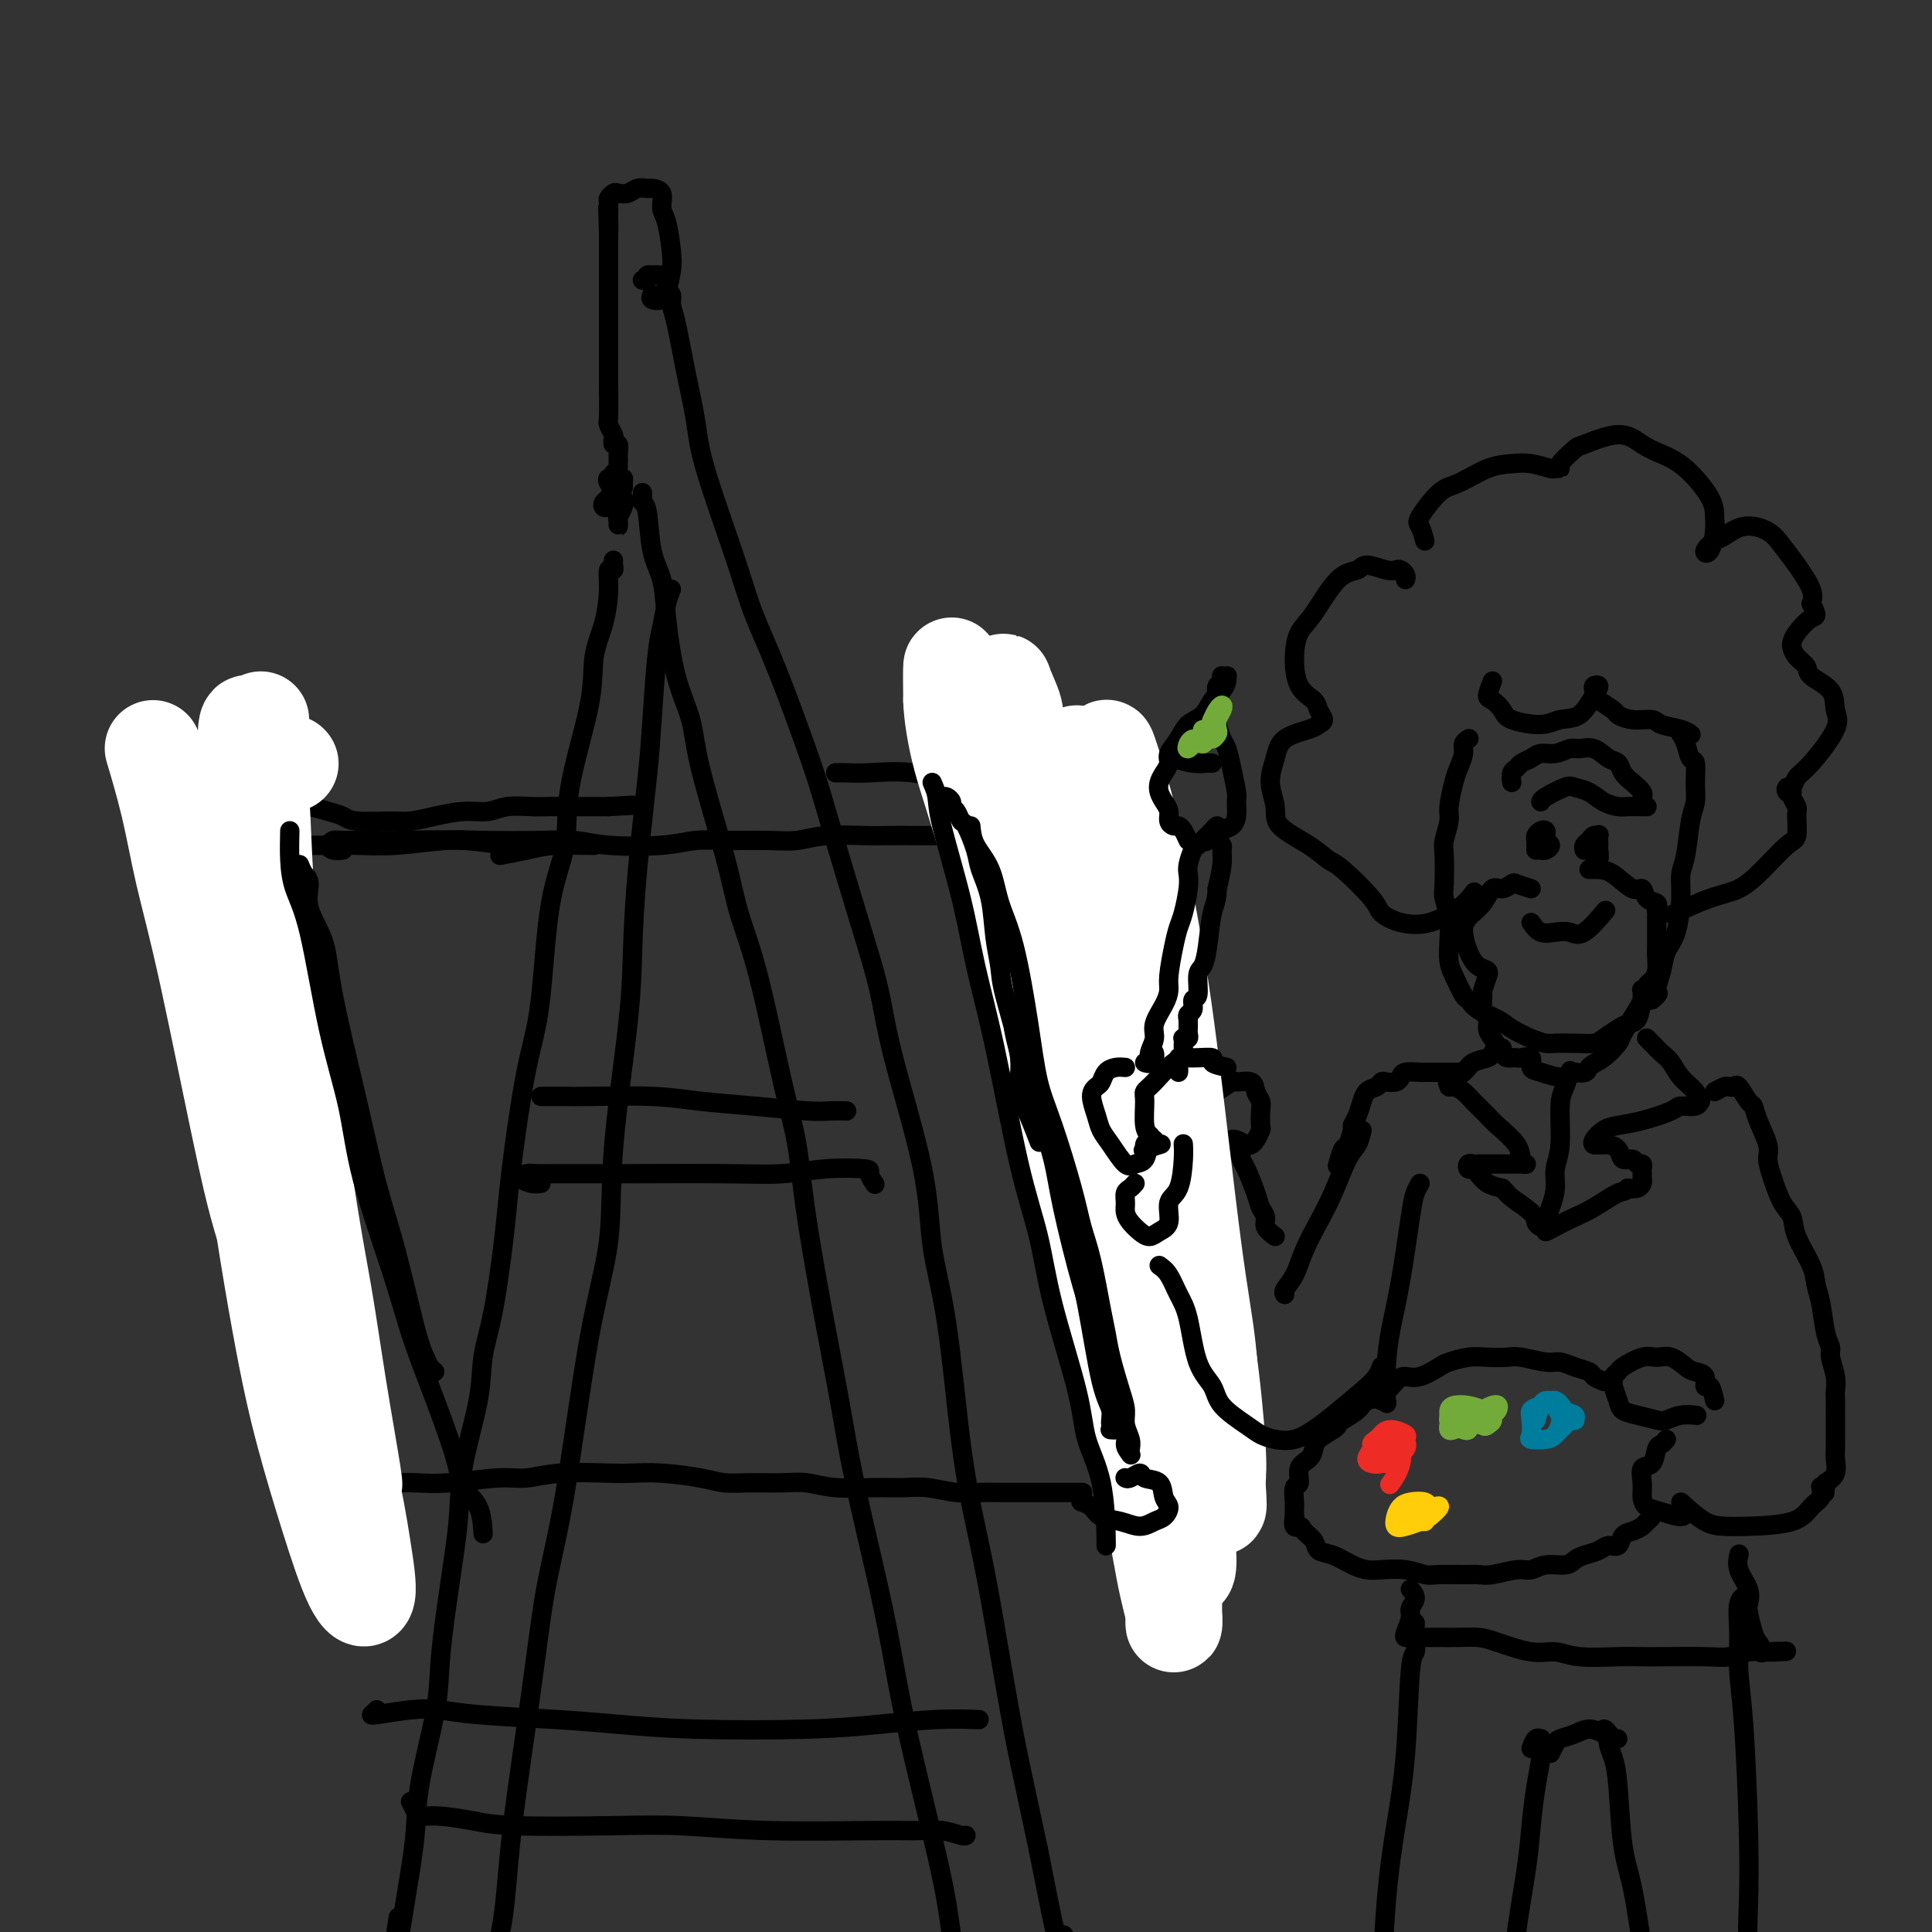 <svg viewBox='0 0 400 400' version='1.1' xmlns='http://www.w3.org/2000/svg' xmlns:xlink='http://www.w3.org/1999/xlink'><rect x="0" y="0" width="400" height="400" fill="#333333" stroke="none"/><g fill='none' stroke='rgb(0,0,0)' stroke-width='4' stroke-linecap='round' stroke-linejoin='round'><path d='M46,176c0.458,-0.030 0.915,-0.061 2,0c1.085,0.061 2.797,0.212 4,0c1.203,-0.212 1.895,-0.788 3,-1c1.105,-0.212 2.622,-0.061 5,0c2.378,0.061 5.616,0.030 8,0c2.384,-0.030 3.914,-0.060 6,0c2.086,0.060 4.727,0.211 8,0c3.273,-0.211 7.177,-0.785 10,-1c2.823,-0.215 4.564,-0.071 8,0c3.436,0.071 8.568,0.068 12,0c3.432,-0.068 5.165,-0.200 7,0c1.835,0.200 3.771,0.733 7,1c3.229,0.267 7.752,0.269 11,0c3.248,-0.269 5.222,-0.808 7,-1c1.778,-0.192 3.360,-0.037 6,0c2.640,0.037 6.336,-0.043 9,0c2.664,0.043 4.295,0.207 6,0c1.705,-0.207 3.484,-0.787 6,-1c2.516,-0.213 5.771,-0.058 8,0c2.229,0.058 3.434,0.018 5,0c1.566,-0.018 3.492,-0.015 6,0c2.508,0.015 5.597,0.043 8,0c2.403,-0.043 4.118,-0.156 6,0c1.882,0.156 3.930,0.580 6,1c2.070,0.420 4.163,0.834 5,1c0.837,0.166 0.419,0.083 0,0'/><path d='M42,177c-0.007,0.327 -0.014,0.654 0,1c0.014,0.346 0.050,0.712 0,1c-0.050,0.288 -0.187,0.497 0,1c0.187,0.503 0.696,1.299 1,2c0.304,0.701 0.403,1.306 1,3c0.597,1.694 1.692,4.476 2,7c0.308,2.524 -0.172,4.788 0,7c0.172,2.212 0.997,4.371 2,9c1.003,4.629 2.184,11.727 3,17c0.816,5.273 1.266,8.722 2,12c0.734,3.278 1.752,6.385 3,10c1.248,3.615 2.727,7.739 4,10c1.273,2.261 2.341,2.657 3,4c0.659,1.343 0.908,3.631 1,5c0.092,1.369 0.026,1.820 0,2c-0.026,0.180 -0.013,0.090 0,0'/><path d='M45,195c0.417,0.480 0.833,0.961 1,2c0.167,1.039 0.083,2.638 1,6c0.917,3.362 2.833,8.488 4,13c1.167,4.512 1.584,8.409 2,12c0.416,3.591 0.833,6.876 2,13c1.167,6.124 3.086,15.085 4,21c0.914,5.915 0.823,8.782 1,12c0.177,3.218 0.622,6.785 1,11c0.378,4.215 0.690,9.077 1,12c0.310,2.923 0.619,3.907 1,5c0.381,1.093 0.833,2.294 1,3c0.167,0.706 0.048,0.916 0,1c-0.048,0.084 -0.024,0.042 0,0'/><path d='M64,307c0.570,-0.000 1.140,-0.000 2,0c0.860,0.000 2.010,0.001 3,0c0.990,-0.001 1.821,-0.004 4,0c2.179,0.004 5.704,0.016 8,0c2.296,-0.016 3.361,-0.061 5,0c1.639,0.061 3.853,0.226 7,0c3.147,-0.226 7.229,-0.845 10,-1c2.771,-0.155 4.233,0.154 6,0c1.767,-0.154 3.841,-0.771 7,-1c3.159,-0.229 7.404,-0.072 10,0c2.596,0.072 3.542,0.058 5,0c1.458,-0.058 3.429,-0.159 6,0c2.571,0.159 5.743,0.577 8,1c2.257,0.423 3.598,0.849 5,1c1.402,0.151 2.866,0.026 5,0c2.134,-0.026 4.937,0.046 7,0c2.063,-0.046 3.386,-0.209 5,0c1.614,0.209 3.519,0.792 6,1c2.481,0.208 5.539,0.042 8,0c2.461,-0.042 4.326,0.041 6,0c1.674,-0.041 3.159,-0.207 5,0c1.841,0.207 4.040,0.788 6,1c1.960,0.212 3.683,0.057 5,0c1.317,-0.057 2.229,-0.015 4,0c1.771,0.015 4.401,0.004 6,0c1.599,-0.004 2.166,-0.001 3,0c0.834,0.001 1.935,0.000 3,0c1.065,-0.000 2.094,-0.000 3,0c0.906,0.000 1.687,0.000 2,0c0.313,-0.000 0.156,-0.000 0,0'/><path d='M223,179c-0.010,0.478 -0.020,0.956 0,1c0.020,0.044 0.070,-0.346 0,0c-0.070,0.346 -0.261,1.427 0,3c0.261,1.573 0.974,3.637 1,5c0.026,1.363 -0.635,2.024 0,5c0.635,2.976 2.564,8.268 4,13c1.436,4.732 2.377,8.906 3,13c0.623,4.094 0.926,8.110 2,14c1.074,5.890 2.918,13.654 4,19c1.082,5.346 1.403,8.273 2,11c0.597,2.727 1.469,5.254 2,9c0.531,3.746 0.720,8.712 1,12c0.280,3.288 0.649,4.897 1,7c0.351,2.103 0.682,4.698 1,7c0.318,2.302 0.621,4.309 1,6c0.379,1.691 0.834,3.066 1,4c0.166,0.934 0.045,1.425 0,2c-0.045,0.575 -0.012,1.232 0,2c0.012,0.768 0.003,1.648 0,2c-0.003,0.352 -0.002,0.176 0,0'/><path d='M127,116c-0.031,0.289 -0.063,0.578 0,1c0.063,0.422 0.219,0.977 0,1c-0.219,0.023 -0.815,-0.486 -1,0c-0.185,0.486 0.041,1.966 0,4c-0.041,2.034 -0.348,4.620 -1,7c-0.652,2.380 -1.649,4.554 -2,7c-0.351,2.446 -0.058,5.166 -1,10c-0.942,4.834 -3.120,11.784 -4,17c-0.880,5.216 -0.462,8.698 -1,12c-0.538,3.302 -2.032,6.425 -3,12c-0.968,5.575 -1.411,13.601 -2,19c-0.589,5.399 -1.323,8.169 -2,11c-0.677,2.831 -1.297,5.721 -2,10c-0.703,4.279 -1.488,9.948 -2,14c-0.512,4.052 -0.751,6.489 -1,9c-0.249,2.511 -0.508,5.098 -1,9c-0.492,3.902 -1.217,9.119 -2,13c-0.783,3.881 -1.623,6.428 -2,9c-0.377,2.572 -0.290,5.171 -1,9c-0.710,3.829 -2.218,8.889 -3,13c-0.782,4.111 -0.837,7.274 -1,10c-0.163,2.726 -0.432,5.016 -1,9c-0.568,3.984 -1.433,9.662 -2,14c-0.567,4.338 -0.834,7.336 -1,10c-0.166,2.664 -0.230,4.992 -1,9c-0.770,4.008 -2.246,9.694 -3,14c-0.754,4.306 -0.787,7.230 -1,10c-0.213,2.770 -0.607,5.385 -1,8'/><path d='M85,387c-7.161,44.622 -4.062,20.678 -3,13c1.062,-7.678 0.089,0.909 -1,6c-1.089,5.091 -2.292,6.684 -3,8c-0.708,1.316 -0.921,2.354 -1,3c-0.079,0.646 -0.022,0.899 0,1c0.022,0.101 0.011,0.051 0,0'/><path d='M126,105c-0.029,0.007 -0.057,0.014 0,0c0.057,-0.014 0.200,-0.050 0,0c-0.200,0.050 -0.745,0.185 -1,0c-0.255,-0.185 -0.222,-0.690 0,-1c0.222,-0.310 0.634,-0.426 1,-1c0.366,-0.574 0.688,-1.608 1,-2c0.312,-0.392 0.616,-0.143 1,0c0.384,0.143 0.850,0.178 1,0c0.150,-0.178 -0.016,-0.571 0,-1c0.016,-0.429 0.216,-0.896 0,-1c-0.216,-0.104 -0.846,0.153 -1,0c-0.154,-0.153 0.168,-0.718 0,-1c-0.168,-0.282 -0.826,-0.282 -1,0c-0.174,0.282 0.136,0.846 0,1c-0.136,0.154 -0.717,-0.100 -1,0c-0.283,0.100 -0.268,0.555 0,1c0.268,0.445 0.790,0.879 1,1c0.210,0.121 0.109,-0.073 0,0c-0.109,0.073 -0.225,0.411 0,1c0.225,0.589 0.791,1.428 1,2c0.209,0.572 0.060,0.878 0,1c-0.060,0.122 -0.030,0.061 0,0'/><path d='M128,105c0.309,1.105 0.083,0.867 0,1c-0.083,0.133 -0.023,0.636 0,1c0.023,0.364 0.010,0.589 0,1c-0.010,0.411 -0.016,1.007 0,1c0.016,-0.007 0.053,-0.618 0,-1c-0.053,-0.382 -0.196,-0.537 0,-1c0.196,-0.463 0.732,-1.236 1,-2c0.268,-0.764 0.269,-1.519 0,-2c-0.269,-0.481 -0.808,-0.688 -1,-2c-0.192,-1.312 -0.037,-3.730 0,-5c0.037,-1.270 -0.042,-1.393 0,-2c0.042,-0.607 0.207,-1.697 0,-2c-0.207,-0.303 -0.787,0.180 -1,0c-0.213,-0.180 -0.061,-1.022 0,-1c0.061,0.022 0.030,0.907 0,1c-0.030,0.093 -0.061,-0.606 0,-1c0.061,-0.394 0.212,-0.482 0,-1c-0.212,-0.518 -0.789,-1.467 -1,-2c-0.211,-0.533 -0.057,-0.649 0,-2c0.057,-1.351 0.015,-3.938 0,-6c-0.015,-2.062 -0.004,-3.598 0,-5c0.004,-1.402 0.001,-2.671 0,-5c-0.001,-2.329 -0.000,-5.717 0,-8c0.000,-2.283 0.000,-3.461 0,-5c-0.000,-1.539 -0.000,-3.440 0,-5c0.000,-1.560 0.000,-2.780 0,-4'/><path d='M126,48c-0.308,-9.433 -0.079,-3.015 0,-1c0.079,2.015 0.009,-0.375 0,-2c-0.009,-1.625 0.042,-2.487 0,-3c-0.042,-0.513 -0.177,-0.677 0,-1c0.177,-0.323 0.667,-0.804 1,-1c0.333,-0.196 0.507,-0.105 1,0c0.493,0.105 1.303,0.226 2,0c0.697,-0.226 1.282,-0.797 2,-1c0.718,-0.203 1.568,-0.038 2,0c0.432,0.038 0.445,-0.051 1,0c0.555,0.051 1.652,0.242 2,1c0.348,0.758 -0.053,2.084 0,3c0.053,0.916 0.560,1.421 1,3c0.440,1.579 0.814,4.230 1,6c0.186,1.770 0.186,2.657 0,4c-0.186,1.343 -0.558,3.141 -1,4c-0.442,0.859 -0.956,0.780 -1,1c-0.044,0.220 0.380,0.739 0,1c-0.380,0.261 -1.564,0.262 -2,0c-0.436,-0.262 -0.125,-0.789 0,-1c0.125,-0.211 0.062,-0.105 0,0'/><path d='M133,58c0.457,0.113 0.914,0.226 1,0c0.086,-0.226 -0.197,-0.790 0,-1c0.197,-0.210 0.876,-0.068 1,0c0.124,0.068 -0.308,0.060 0,0c0.308,-0.060 1.354,-0.171 2,0c0.646,0.171 0.890,0.626 1,1c0.110,0.374 0.084,0.668 0,1c-0.084,0.332 -0.227,0.703 0,1c0.227,0.297 0.824,0.521 1,1c0.176,0.479 -0.070,1.215 0,2c0.070,0.785 0.455,1.620 1,4c0.545,2.380 1.250,6.307 2,10c0.750,3.693 1.544,7.154 2,10c0.456,2.846 0.573,5.077 2,10c1.427,4.923 4.164,12.537 6,18c1.836,5.463 2.770,8.774 4,12c1.230,3.226 2.756,6.368 5,12c2.244,5.632 5.206,13.755 7,19c1.794,5.245 2.421,7.611 4,13c1.579,5.389 4.109,13.801 6,20c1.891,6.199 3.143,10.186 4,14c0.857,3.814 1.321,7.455 3,14c1.679,6.545 4.575,15.996 6,23c1.425,7.004 1.381,11.562 2,16c0.619,4.438 1.902,8.755 3,16c1.098,7.245 2.012,17.418 3,25c0.988,7.582 2.049,12.573 3,17c0.951,4.427 1.791,8.290 3,15c1.209,6.710 2.787,16.268 4,23c1.213,6.732 2.061,10.638 3,15c0.939,4.362 1.970,9.181 3,14'/><path d='M215,383c6.072,31.177 4.751,20.119 5,18c0.249,-2.119 2.067,4.700 3,9c0.933,4.300 0.982,6.081 1,7c0.018,0.919 0.005,0.977 0,1c-0.005,0.023 -0.003,0.012 0,0'/><path d='M133,102c0.026,0.315 0.052,0.630 0,1c-0.052,0.370 -0.183,0.795 0,1c0.183,0.205 0.681,0.190 1,2c0.319,1.810 0.460,5.444 1,8c0.540,2.556 1.479,4.034 2,6c0.521,1.966 0.626,4.419 1,8c0.374,3.581 1.019,8.288 2,12c0.981,3.712 2.298,6.428 3,9c0.702,2.572 0.789,4.999 2,10c1.211,5.001 3.546,12.576 5,18c1.454,5.424 2.026,8.698 3,12c0.974,3.302 2.351,6.632 4,13c1.649,6.368 3.572,15.775 5,22c1.428,6.225 2.361,9.267 3,13c0.639,3.733 0.982,8.156 2,15c1.018,6.844 2.709,16.110 4,23c1.291,6.890 2.181,11.404 3,16c0.819,4.596 1.566,9.274 3,16c1.434,6.726 3.553,15.501 5,22c1.447,6.499 2.221,10.721 3,15c0.779,4.279 1.564,8.613 3,15c1.436,6.387 3.523,14.827 5,21c1.477,6.173 2.343,10.078 3,14c0.657,3.922 1.104,7.860 2,13c0.896,5.140 2.240,11.481 3,16c0.760,4.519 0.935,7.217 1,9c0.065,1.783 0.018,2.652 0,3c-0.018,0.348 -0.009,0.174 0,0'/><path d='M139,122c-0.333,0.795 -0.666,1.590 -1,3c-0.334,1.410 -0.671,3.434 -1,5c-0.329,1.566 -0.652,2.675 -1,6c-0.348,3.325 -0.721,8.865 -1,13c-0.279,4.135 -0.464,6.864 -1,12c-0.536,5.136 -1.423,12.681 -2,19c-0.577,6.319 -0.845,11.414 -1,16c-0.155,4.586 -0.197,8.663 -1,16c-0.803,7.337 -2.368,17.934 -3,26c-0.632,8.066 -0.331,13.602 -1,19c-0.669,5.398 -2.309,10.659 -4,20c-1.691,9.341 -3.435,22.762 -5,32c-1.565,9.238 -2.951,14.295 -4,20c-1.049,5.705 -1.759,12.060 -3,21c-1.241,8.940 -3.012,20.466 -4,29c-0.988,8.534 -1.193,14.077 -2,19c-0.807,4.923 -2.216,9.227 -3,15c-0.784,5.773 -0.942,13.016 -1,17c-0.058,3.984 -0.017,4.710 0,5c0.017,0.290 0.008,0.145 0,0'/><path d='M78,354c-0.439,0.430 -0.877,0.861 -1,1c-0.123,0.139 0.071,-0.012 0,0c-0.071,0.012 -0.407,0.188 1,0c1.407,-0.188 4.558,-0.741 7,-1c2.442,-0.259 4.176,-0.223 6,0c1.824,0.223 3.739,0.635 8,1c4.261,0.365 10.868,0.683 16,1c5.132,0.317 8.788,0.631 13,1c4.212,0.369 8.979,0.792 16,1c7.021,0.208 16.296,0.199 23,0c6.704,-0.199 10.838,-0.589 15,-1c4.162,-0.411 8.351,-0.841 12,-1c3.649,-0.159 6.757,-0.045 8,0c1.243,0.045 0.622,0.023 0,0'/><path d='M85,373c0.384,0.726 0.768,1.452 1,2c0.232,0.548 0.311,0.918 1,1c0.689,0.082 1.989,-0.123 4,0c2.011,0.123 4.733,0.573 7,1c2.267,0.427 4.079,0.832 9,1c4.921,0.168 12.951,0.098 19,0c6.049,-0.098 10.115,-0.223 15,0c4.885,0.223 10.587,0.796 18,1c7.413,0.204 16.536,0.041 22,0c5.464,-0.041 7.268,0.042 9,0c1.732,-0.042 3.392,-0.207 5,0c1.608,0.207 3.164,0.787 4,1c0.836,0.213 0.953,0.061 1,0c0.047,-0.061 0.023,-0.030 0,0'/><path d='M220,176c0.021,0.539 0.043,1.079 0,1c-0.043,-0.079 -0.150,-0.776 0,-1c0.150,-0.224 0.558,0.027 1,0c0.442,-0.027 0.917,-0.330 2,-1c1.083,-0.670 2.774,-1.708 4,-2c1.226,-0.292 1.988,0.160 3,0c1.012,-0.160 2.275,-0.933 3,-1c0.725,-0.067 0.911,0.572 1,1c0.089,0.428 0.080,0.644 0,1c-0.080,0.356 -0.230,0.853 0,1c0.230,0.147 0.839,-0.058 1,0c0.161,0.058 -0.126,0.377 0,1c0.126,0.623 0.667,1.551 1,3c0.333,1.449 0.460,3.418 1,5c0.540,1.582 1.493,2.777 2,4c0.507,1.223 0.570,2.475 1,5c0.430,2.525 1.229,6.322 2,9c0.771,2.678 1.515,4.238 2,6c0.485,1.762 0.711,3.726 1,7c0.289,3.274 0.640,7.857 1,11c0.360,3.143 0.727,4.846 1,7c0.273,2.154 0.451,4.758 1,7c0.549,2.242 1.471,4.123 2,6c0.529,1.877 0.667,3.750 1,5c0.333,1.250 0.863,1.876 1,4c0.137,2.124 -0.118,5.744 0,8c0.118,2.256 0.609,3.146 1,4c0.391,0.854 0.683,1.673 1,3c0.317,1.327 0.658,3.164 1,5'/><path d='M255,275c2.952,15.401 0.833,5.902 0,3c-0.833,-2.902 -0.378,0.792 0,3c0.378,2.208 0.679,2.928 1,4c0.321,1.072 0.660,2.495 1,4c0.340,1.505 0.679,3.093 1,4c0.321,0.907 0.622,1.132 1,2c0.378,0.868 0.834,2.379 1,3c0.166,0.621 0.044,0.352 0,1c-0.044,0.648 -0.010,2.212 0,3c0.010,0.788 -0.003,0.799 0,1c0.003,0.201 0.022,0.594 0,1c-0.022,0.406 -0.085,0.827 0,1c0.085,0.173 0.319,0.097 0,0c-0.319,-0.097 -1.191,-0.216 -2,0c-0.809,0.216 -1.555,0.765 -2,1c-0.445,0.235 -0.589,0.154 -1,0c-0.411,-0.154 -1.090,-0.381 -2,-1c-0.910,-0.619 -2.053,-1.628 -3,-2c-0.947,-0.372 -1.699,-0.106 -2,0c-0.301,0.106 -0.150,0.053 0,0'/><path d='M40,177c0.312,-0.449 0.625,-0.898 1,-1c0.375,-0.102 0.813,0.144 1,0c0.187,-0.144 0.121,-0.676 1,-1c0.879,-0.324 2.701,-0.440 4,-1c1.299,-0.560 2.074,-1.564 3,-2c0.926,-0.436 2.003,-0.303 3,-1c0.997,-0.697 1.912,-2.222 3,-3c1.088,-0.778 2.347,-0.807 3,-1c0.653,-0.193 0.701,-0.550 1,-1c0.299,-0.450 0.849,-0.993 1,-1c0.151,-0.007 -0.097,0.523 0,1c0.097,0.477 0.539,0.902 1,1c0.461,0.098 0.942,-0.132 2,0c1.058,0.132 2.694,0.624 4,1c1.306,0.376 2.283,0.634 3,1c0.717,0.366 1.173,0.840 3,1c1.827,0.160 5.024,0.005 7,0c1.976,-0.005 2.733,0.138 4,0c1.267,-0.138 3.046,-0.559 5,-1c1.954,-0.441 4.084,-0.903 6,-1c1.916,-0.097 3.618,0.170 5,0c1.382,-0.170 2.443,-0.778 4,-1c1.557,-0.222 3.611,-0.060 5,0c1.389,0.060 2.115,0.016 3,0c0.885,-0.016 1.931,-0.004 3,0c1.069,0.004 2.163,0.001 3,0c0.837,-0.001 1.418,-0.000 2,0c0.582,0.000 1.166,0.000 2,0c0.834,-0.000 1.917,-0.000 3,0'/><path d='M126,167c8.667,-0.500 4.333,-0.250 0,0'/><path d='M173,160c0.486,-0.016 0.972,-0.032 2,0c1.028,0.032 2.598,0.112 5,0c2.402,-0.112 5.635,-0.415 9,0c3.365,0.415 6.860,1.548 10,2c3.140,0.452 5.924,0.224 10,1c4.076,0.776 9.444,2.555 13,4c3.556,1.445 5.302,2.556 6,3c0.698,0.444 0.349,0.222 0,0'/><path d='M291,120c0.091,-0.312 0.182,-0.624 0,-1c-0.182,-0.376 -0.638,-0.815 -1,-1c-0.362,-0.185 -0.630,-0.115 -1,0c-0.370,0.115 -0.844,0.275 -2,0c-1.156,-0.275 -2.996,-0.984 -4,-1c-1.004,-0.016 -1.173,0.660 -2,1c-0.827,0.340 -2.312,0.342 -4,2c-1.688,1.658 -3.580,4.972 -5,7c-1.420,2.028 -2.368,2.770 -3,4c-0.632,1.230 -0.949,2.949 -1,5c-0.051,2.051 0.166,4.433 1,6c0.834,1.567 2.287,2.317 3,3c0.713,0.683 0.685,1.298 1,2c0.315,0.702 0.972,1.492 1,2c0.028,0.508 -0.572,0.736 -1,1c-0.428,0.264 -0.685,0.566 -2,1c-1.315,0.434 -3.688,1.000 -5,2c-1.312,1.000 -1.562,2.434 -2,4c-0.438,1.566 -1.064,3.264 -1,5c0.064,1.736 0.818,3.511 1,5c0.182,1.489 -0.207,2.692 1,4c1.207,1.308 4.009,2.720 6,4c1.991,1.280 3.171,2.427 4,3c0.829,0.573 1.308,0.573 3,2c1.692,1.427 4.597,4.283 6,6c1.403,1.717 1.304,2.295 2,3c0.696,0.705 2.187,1.536 4,2c1.813,0.464 3.946,0.561 6,0c2.054,-0.561 4.027,-1.781 6,-3'/><path d='M302,188c1.600,-1.133 2.600,-2.467 3,-3c0.400,-0.533 0.200,-0.267 0,0'/><path d='M295,112c-0.323,-1.183 -0.646,-2.366 -1,-3c-0.354,-0.634 -0.738,-0.720 0,-2c0.738,-1.280 2.597,-3.756 4,-5c1.403,-1.244 2.348,-1.258 4,-2c1.652,-0.742 4.011,-2.213 6,-3c1.989,-0.787 3.609,-0.890 5,-1c1.391,-0.110 2.552,-0.226 4,0c1.448,0.226 3.184,0.796 4,1c0.816,0.204 0.714,0.043 1,0c0.286,-0.043 0.960,0.032 1,0c0.040,-0.032 -0.555,-0.171 0,-1c0.555,-0.829 2.262,-2.350 3,-3c0.738,-0.650 0.509,-0.431 2,-1c1.491,-0.569 4.701,-1.927 7,-2c2.299,-0.073 3.688,1.138 5,2c1.312,0.862 2.548,1.373 4,2c1.452,0.627 3.119,1.370 5,3c1.881,1.630 3.977,4.148 5,6c1.023,1.852 0.974,3.039 1,4c0.026,0.961 0.127,1.696 0,3c-0.127,1.304 -0.482,3.179 -1,4c-0.518,0.821 -1.198,0.589 -1,0c0.198,-0.589 1.274,-1.537 2,-2c0.726,-0.463 1.103,-0.443 2,-1c0.897,-0.557 2.314,-1.692 4,-2c1.686,-0.308 3.640,0.210 5,1c1.360,0.790 2.128,1.851 3,3c0.872,1.149 1.850,2.386 3,4c1.150,1.614 2.471,3.604 3,5c0.529,1.396 0.264,2.198 0,3'/><path d='M375,125c1.559,2.848 0.955,2.468 0,3c-0.955,0.532 -2.262,1.977 -3,3c-0.738,1.023 -0.905,1.624 -1,2c-0.095,0.376 -0.116,0.525 0,1c0.116,0.475 0.370,1.275 1,2c0.630,0.725 1.637,1.376 2,2c0.363,0.624 0.081,1.221 1,2c0.919,0.779 3.038,1.741 4,3c0.962,1.259 0.766,2.814 1,4c0.234,1.186 0.896,2.001 0,4c-0.896,1.999 -3.352,5.180 -5,7c-1.648,1.820 -2.490,2.277 -3,3c-0.510,0.723 -0.688,1.712 -1,2c-0.312,0.288 -0.759,-0.127 -1,0c-0.241,0.127 -0.275,0.794 0,1c0.275,0.206 0.859,-0.050 1,0c0.141,0.050 -0.162,0.405 0,1c0.162,0.595 0.789,1.428 1,2c0.211,0.572 0.007,0.881 0,2c-0.007,1.119 0.182,3.047 0,4c-0.182,0.953 -0.736,0.932 -2,2c-1.264,1.068 -3.236,3.225 -5,5c-1.764,1.775 -3.318,3.166 -5,4c-1.682,0.834 -3.491,1.109 -6,2c-2.509,0.891 -5.717,2.397 -7,3c-1.283,0.603 -0.642,0.301 0,0'/><path d='M304,153c0.120,-0.073 0.240,-0.146 0,0c-0.240,0.146 -0.839,0.511 -1,1c-0.161,0.489 0.115,1.102 0,2c-0.115,0.898 -0.623,2.082 -1,3c-0.377,0.918 -0.623,1.568 -1,3c-0.377,1.432 -0.885,3.644 -1,5c-0.115,1.356 0.164,1.857 0,3c-0.164,1.143 -0.772,2.930 -1,4c-0.228,1.070 -0.075,1.423 0,3c0.075,1.577 0.072,4.379 0,6c-0.072,1.621 -0.214,2.060 0,3c0.214,0.940 0.782,2.382 1,4c0.218,1.618 0.085,3.413 0,5c-0.085,1.587 -0.124,2.967 0,4c0.124,1.033 0.410,1.719 1,3c0.590,1.281 1.483,3.158 2,4c0.517,0.842 0.659,0.649 1,1c0.341,0.351 0.882,1.247 2,2c1.118,0.753 2.812,1.365 4,2c1.188,0.635 1.871,1.294 3,2c1.129,0.706 2.705,1.458 4,2c1.295,0.542 2.310,0.875 3,1c0.690,0.125 1.056,0.041 2,0c0.944,-0.041 2.465,-0.039 4,0c1.535,0.039 3.084,0.115 4,0c0.916,-0.115 1.200,-0.419 2,-1c0.800,-0.581 2.115,-1.437 3,-2c0.885,-0.563 1.340,-0.831 2,-1c0.660,-0.169 1.524,-0.238 2,-1c0.476,-0.762 0.565,-2.218 1,-3c0.435,-0.782 1.218,-0.891 2,-1'/><path d='M342,207c2.031,-1.657 1.108,-1.299 1,-2c-0.108,-0.701 0.597,-2.459 1,-4c0.403,-1.541 0.503,-2.863 1,-4c0.497,-1.137 1.390,-2.089 2,-4c0.610,-1.911 0.938,-4.779 1,-7c0.062,-2.221 -0.141,-3.793 0,-5c0.141,-1.207 0.627,-2.047 1,-4c0.373,-1.953 0.633,-5.018 1,-7c0.367,-1.982 0.842,-2.880 1,-4c0.158,-1.120 0.000,-2.462 0,-4c-0.000,-1.538 0.158,-3.274 0,-4c-0.158,-0.726 -0.631,-0.443 -1,-1c-0.369,-0.557 -0.635,-1.953 -1,-3c-0.365,-1.047 -0.829,-1.743 -1,-2c-0.171,-0.257 -0.049,-0.073 0,0c0.049,0.073 0.024,0.037 0,0'/><path d='M313,162c-0.096,-0.757 -0.192,-1.513 0,-2c0.192,-0.487 0.673,-0.704 1,-1c0.327,-0.296 0.500,-0.672 1,-1c0.500,-0.328 1.326,-0.609 2,-1c0.674,-0.391 1.194,-0.891 2,-1c0.806,-0.109 1.896,0.174 3,0c1.104,-0.174 2.222,-0.805 3,-1c0.778,-0.195 1.216,0.045 2,0c0.784,-0.045 1.914,-0.374 3,0c1.086,0.374 2.127,1.452 3,2c0.873,0.548 1.579,0.567 2,1c0.421,0.433 0.558,1.279 1,2c0.442,0.721 1.191,1.317 2,2c0.809,0.683 1.679,1.453 2,2c0.321,0.547 0.092,0.871 0,1c-0.092,0.129 -0.046,0.065 0,0'/><path d='M341,167c-1.537,-0.016 -3.073,-0.032 -4,0c-0.927,0.032 -1.243,0.112 -2,0c-0.757,-0.112 -1.954,-0.416 -3,-1c-1.046,-0.584 -1.941,-1.449 -3,-2c-1.059,-0.551 -2.284,-0.789 -3,-1c-0.716,-0.211 -0.924,-0.397 -2,0c-1.076,0.397 -3.020,1.376 -4,2c-0.980,0.624 -0.994,0.893 -1,1c-0.006,0.107 -0.003,0.054 0,0'/><path d='M318,175c0.022,-0.338 0.045,-0.676 0,-1c-0.045,-0.324 -0.157,-0.634 0,-1c0.157,-0.366 0.583,-0.789 1,-1c0.417,-0.211 0.827,-0.210 1,0c0.173,0.210 0.110,0.631 0,1c-0.110,0.369 -0.268,0.687 0,1c0.268,0.313 0.961,0.620 1,1c0.039,0.380 -0.577,0.834 -1,1c-0.423,0.166 -0.652,0.045 -1,0c-0.348,-0.045 -0.814,-0.013 -1,0c-0.186,0.013 -0.093,0.006 0,0'/><path d='M328,176c-0.091,-0.341 -0.182,-0.682 0,-1c0.182,-0.318 0.637,-0.614 1,-1c0.363,-0.386 0.633,-0.862 1,-1c0.367,-0.138 0.831,0.060 1,0c0.169,-0.060 0.041,-0.380 0,0c-0.041,0.380 0.003,1.461 0,2c-0.003,0.539 -0.052,0.536 0,1c0.052,0.464 0.206,1.394 0,2c-0.206,0.606 -0.773,0.887 -1,1c-0.227,0.113 -0.113,0.056 0,0'/><path d='M317,191c0.581,0.837 1.162,1.674 2,2c0.838,0.326 1.935,0.143 3,0c1.065,-0.143 2.100,-0.244 3,0c0.900,0.244 1.665,0.835 3,0c1.335,-0.835 3.238,-3.096 4,-4c0.762,-0.904 0.381,-0.452 0,0'/><path d='M309,141c-0.480,1.202 -0.960,2.404 -1,3c-0.040,0.596 0.362,0.587 1,1c0.638,0.413 1.514,1.249 2,2c0.486,0.751 0.581,1.418 2,2c1.419,0.582 4.161,1.081 6,1c1.839,-0.081 2.776,-0.740 4,-1c1.224,-0.260 2.734,-0.119 4,-1c1.266,-0.881 2.286,-2.783 3,-4c0.714,-1.217 1.120,-1.750 1,-2c-0.120,-0.250 -0.768,-0.218 -1,0c-0.232,0.218 -0.050,0.621 0,1c0.050,0.379 -0.032,0.732 0,1c0.032,0.268 0.176,0.449 1,1c0.824,0.551 2.326,1.471 3,2c0.674,0.529 0.519,0.666 1,1c0.481,0.334 1.597,0.864 3,1c1.403,0.136 3.094,-0.121 4,0c0.906,0.121 1.026,0.620 2,1c0.974,0.380 2.801,0.641 4,1c1.199,0.359 1.771,0.817 2,1c0.229,0.183 0.114,0.092 0,0'/><path d='M317,184c-1.202,-0.387 -2.404,-0.774 -3,-1c-0.596,-0.226 -0.587,-0.290 -1,0c-0.413,0.290 -1.250,0.933 -2,1c-0.750,0.067 -1.414,-0.443 -2,0c-0.586,0.443 -1.094,1.838 -2,3c-0.906,1.162 -2.211,2.089 -3,3c-0.789,0.911 -1.063,1.804 -1,3c0.063,1.196 0.463,2.696 1,4c0.537,1.304 1.212,2.413 2,3c0.788,0.587 1.690,0.652 2,1c0.310,0.348 0.030,0.979 0,1c-0.030,0.021 0.192,-0.567 0,0c-0.192,0.567 -0.798,2.288 -1,3c-0.202,0.712 0.000,0.416 0,1c-0.000,0.584 -0.204,2.048 0,3c0.204,0.952 0.814,1.394 1,2c0.186,0.606 -0.052,1.378 0,2c0.052,0.622 0.396,1.095 1,2c0.604,0.905 1.470,2.243 2,3c0.530,0.757 0.724,0.933 1,1c0.276,0.067 0.633,0.025 1,0c0.367,-0.025 0.743,-0.032 1,0c0.257,0.032 0.393,0.104 1,0c0.607,-0.104 1.685,-0.384 2,0c0.315,0.384 -0.132,1.433 0,2c0.132,0.567 0.843,0.653 2,1c1.157,0.347 2.759,0.956 4,1c1.241,0.044 2.120,-0.478 3,-1'/><path d='M326,222c2.866,0.468 2.529,-0.361 3,-1c0.471,-0.639 1.748,-1.088 3,-2c1.252,-0.912 2.479,-2.286 3,-3c0.521,-0.714 0.336,-0.770 1,-2c0.664,-1.230 2.177,-3.636 3,-5c0.823,-1.364 0.957,-1.685 1,-2c0.043,-0.315 -0.003,-0.623 0,-1c0.003,-0.377 0.056,-0.821 0,-1c-0.056,-0.179 -0.222,-0.091 0,0c0.222,0.091 0.830,0.186 1,0c0.170,-0.186 -0.098,-0.654 0,-1c0.098,-0.346 0.562,-0.572 1,-1c0.438,-0.428 0.849,-1.060 1,-2c0.151,-0.940 0.040,-2.188 0,-3c-0.040,-0.812 -0.011,-1.187 0,-2c0.011,-0.813 0.002,-2.063 0,-3c-0.002,-0.937 0.001,-1.561 0,-2c-0.001,-0.439 -0.007,-0.694 0,-1c0.007,-0.306 0.027,-0.665 0,-1c-0.027,-0.335 -0.103,-0.647 0,-1c0.103,-0.353 0.383,-0.746 0,-1c-0.383,-0.254 -1.430,-0.369 -2,-1c-0.570,-0.631 -0.663,-1.777 -1,-2c-0.337,-0.223 -0.917,0.476 -2,0c-1.083,-0.476 -2.669,-2.128 -4,-3c-1.331,-0.872 -2.408,-0.966 -3,-1c-0.592,-0.034 -0.698,-0.009 -1,0c-0.302,0.009 -0.801,0.003 -1,0c-0.199,-0.003 -0.100,-0.001 0,0'/><path d='M311,217c-0.318,-0.088 -0.636,-0.176 -1,0c-0.364,0.176 -0.774,0.615 -1,1c-0.226,0.385 -0.267,0.716 -1,1c-0.733,0.284 -2.158,0.520 -3,1c-0.842,0.480 -1.102,1.204 -2,2c-0.898,0.796 -2.435,1.663 -3,2c-0.565,0.337 -0.159,0.145 0,0c0.159,-0.145 0.072,-0.244 0,0c-0.072,0.244 -0.128,0.832 0,1c0.128,0.168 0.441,-0.084 1,0c0.559,0.084 1.366,0.504 2,1c0.634,0.496 1.097,1.068 2,2c0.903,0.932 2.246,2.225 3,3c0.754,0.775 0.918,1.031 2,2c1.082,0.969 3.083,2.652 4,4c0.917,1.348 0.752,2.361 1,3c0.248,0.639 0.911,0.903 1,1c0.089,0.097 -0.395,0.026 -1,0c-0.605,-0.026 -1.332,-0.007 -2,0c-0.668,0.007 -1.278,0.002 -2,0c-0.722,-0.002 -1.556,-0.002 -2,0c-0.444,0.002 -0.498,0.004 -1,0c-0.502,-0.004 -1.452,-0.016 -2,0c-0.548,0.016 -0.694,0.059 -1,0c-0.306,-0.059 -0.770,-0.219 -1,0c-0.230,0.219 -0.225,0.818 0,1c0.225,0.182 0.668,-0.054 1,0c0.332,0.054 0.551,0.399 1,1c0.449,0.601 1.128,1.457 2,2c0.872,0.543 1.936,0.771 3,1'/><path d='M311,246c1.152,1.073 1.030,1.255 2,2c0.970,0.745 3.030,2.055 4,3c0.970,0.945 0.851,1.527 1,2c0.149,0.473 0.566,0.837 1,1c0.434,0.163 0.886,0.127 1,0c0.114,-0.127 -0.109,-0.343 0,-1c0.109,-0.657 0.550,-1.754 1,-3c0.450,-1.246 0.908,-2.640 1,-4c0.092,-1.360 -0.182,-2.687 0,-4c0.182,-1.313 0.819,-2.611 1,-5c0.181,-2.389 -0.096,-5.867 0,-8c0.096,-2.133 0.564,-2.920 1,-4c0.436,-1.080 0.839,-2.451 1,-3c0.161,-0.549 0.081,-0.274 0,0'/><path d='M341,215c-0.066,-0.064 -0.132,-0.127 0,0c0.132,0.127 0.462,0.446 1,1c0.538,0.554 1.282,1.344 2,2c0.718,0.656 1.408,1.180 2,2c0.592,0.820 1.086,1.936 2,3c0.914,1.064 2.248,2.074 3,3c0.752,0.926 0.920,1.767 1,2c0.080,0.233 0.070,-0.141 0,0c-0.070,0.141 -0.199,0.797 -1,1c-0.801,0.203 -2.273,-0.049 -3,0c-0.727,0.049 -0.710,0.398 -2,1c-1.290,0.602 -3.887,1.457 -6,2c-2.113,0.543 -3.740,0.772 -5,1c-1.260,0.228 -2.152,0.453 -3,1c-0.848,0.547 -1.651,1.414 -2,2c-0.349,0.586 -0.244,0.891 0,1c0.244,0.109 0.628,0.023 1,0c0.372,-0.023 0.734,0.017 1,0c0.266,-0.017 0.438,-0.092 1,0c0.562,0.092 1.513,0.349 2,1c0.487,0.651 0.509,1.694 1,2c0.491,0.306 1.452,-0.125 2,0c0.548,0.125 0.683,0.807 1,1c0.317,0.193 0.818,-0.103 1,0c0.182,0.103 0.047,0.606 0,1c-0.047,0.394 -0.004,0.680 0,1c0.004,0.320 -0.030,0.673 0,1c0.030,0.327 0.123,0.626 0,1c-0.123,0.374 -0.464,0.821 -1,1c-0.536,0.179 -1.268,0.089 -2,0'/><path d='M337,246c-0.509,0.843 -0.782,0.451 -2,1c-1.218,0.549 -3.380,2.038 -5,3c-1.620,0.962 -2.696,1.396 -4,2c-1.304,0.604 -2.834,1.378 -4,2c-1.166,0.622 -1.968,1.090 -2,1c-0.032,-0.090 0.705,-0.740 1,-1c0.295,-0.260 0.147,-0.130 0,0'/><path d='M302,222c-0.302,-0.000 -0.605,-0.000 -1,0c-0.395,0.000 -0.883,0.000 -1,0c-0.117,-0.000 0.137,-0.000 0,0c-0.137,0.000 -0.665,0.000 -1,0c-0.335,-0.000 -0.479,-0.001 -1,0c-0.521,0.001 -1.421,0.003 -2,0c-0.579,-0.003 -0.837,-0.011 -1,0c-0.163,0.011 -0.233,0.042 -1,0c-0.767,-0.042 -2.233,-0.156 -3,0c-0.767,0.156 -0.834,0.581 -1,1c-0.166,0.419 -0.429,0.832 -1,1c-0.571,0.168 -1.449,0.092 -2,0c-0.551,-0.092 -0.774,-0.199 -1,0c-0.226,0.199 -0.456,0.704 -1,1c-0.544,0.296 -1.404,0.384 -2,1c-0.596,0.616 -0.929,1.759 -1,2c-0.071,0.241 0.122,-0.422 0,0c-0.122,0.422 -0.557,1.928 -1,3c-0.443,1.072 -0.893,1.710 -1,2c-0.107,0.290 0.129,0.232 0,1c-0.129,0.768 -0.622,2.360 -1,3c-0.378,0.640 -0.640,0.326 -1,1c-0.360,0.674 -0.817,2.335 -1,3c-0.183,0.665 -0.091,0.332 0,0'/><path d='M355,226c0.758,-0.416 1.516,-0.833 2,-1c0.484,-0.167 0.693,-0.085 1,0c0.307,0.085 0.711,0.173 1,0c0.289,-0.173 0.463,-0.608 1,0c0.537,0.608 1.436,2.259 2,3c0.564,0.741 0.795,0.573 1,1c0.205,0.427 0.386,1.448 1,3c0.614,1.552 1.660,3.636 2,5c0.340,1.364 -0.027,2.007 0,3c0.027,0.993 0.449,2.334 1,4c0.551,1.666 1.233,3.656 2,5c0.767,1.344 1.620,2.040 2,3c0.380,0.960 0.287,2.182 1,4c0.713,1.818 2.234,4.231 3,6c0.766,1.769 0.779,2.895 1,4c0.221,1.105 0.652,2.189 1,4c0.348,1.811 0.615,4.348 1,6c0.385,1.652 0.888,2.418 1,3c0.112,0.582 -0.166,0.978 0,2c0.166,1.022 0.777,2.669 1,4c0.223,1.331 0.060,2.346 0,3c-0.060,0.654 -0.016,0.948 0,2c0.016,1.052 0.004,2.862 0,4c-0.004,1.138 -0.002,1.602 0,2c0.002,0.398 0.002,0.729 0,1c-0.002,0.271 -0.006,0.481 0,1c0.006,0.519 0.022,1.345 0,2c-0.022,0.655 -0.083,1.138 0,2c0.083,0.862 0.309,2.103 0,3c-0.309,0.897 -1.155,1.448 -2,2'/><path d='M378,307c-0.333,3.667 -0.167,1.833 0,0'/><path d='M355,290c-0.296,-1.321 -0.592,-2.643 -1,-3c-0.408,-0.357 -0.927,0.250 -1,0c-0.073,-0.250 0.301,-1.359 0,-2c-0.301,-0.641 -1.275,-0.815 -2,-1c-0.725,-0.185 -1.200,-0.383 -2,-1c-0.800,-0.617 -1.926,-1.655 -3,-2c-1.074,-0.345 -2.095,0.001 -3,0c-0.905,-0.001 -1.692,-0.351 -3,0c-1.308,0.351 -3.136,1.402 -4,2c-0.864,0.598 -0.764,0.744 -1,1c-0.236,0.256 -0.808,0.622 -1,1c-0.192,0.378 -0.005,0.770 0,1c0.005,0.230 -0.171,0.300 0,1c0.171,0.700 0.688,2.031 1,3c0.312,0.969 0.418,1.576 1,2c0.582,0.424 1.642,0.663 3,1c1.358,0.337 3.016,0.770 4,1c0.984,0.230 1.295,0.258 2,0c0.705,-0.258 1.805,-0.800 3,-1c1.195,-0.200 2.484,-0.057 3,0c0.516,0.057 0.258,0.029 0,0'/><path d='M345,298c-0.323,0.397 -0.647,0.795 -1,1c-0.353,0.205 -0.736,0.218 -1,1c-0.264,0.782 -0.409,2.332 -1,3c-0.591,0.668 -1.629,0.455 -2,1c-0.371,0.545 -0.075,1.850 0,3c0.075,1.150 -0.071,2.147 0,3c0.071,0.853 0.359,1.563 1,2c0.641,0.437 1.636,0.602 3,1c1.364,0.398 3.098,1.030 4,1c0.902,-0.030 0.972,-0.723 1,-1c0.028,-0.277 0.014,-0.139 0,0'/><path d='M332,286c-0.803,-0.331 -1.605,-0.662 -2,-1c-0.395,-0.338 -0.381,-0.683 -1,-1c-0.619,-0.317 -1.869,-0.607 -3,-1c-1.131,-0.393 -2.143,-0.890 -3,-1c-0.857,-0.110 -1.558,0.166 -3,0c-1.442,-0.166 -3.626,-0.773 -5,-1c-1.374,-0.227 -1.938,-0.073 -3,0c-1.062,0.073 -2.623,0.066 -4,0c-1.377,-0.066 -2.571,-0.190 -4,0c-1.429,0.190 -3.092,0.693 -4,1c-0.908,0.307 -1.061,0.419 -2,1c-0.939,0.581 -2.664,1.632 -4,2c-1.336,0.368 -2.282,0.052 -3,0c-0.718,-0.052 -1.208,0.161 -2,1c-0.792,0.839 -1.886,2.305 -3,3c-1.114,0.695 -2.247,0.619 -3,1c-0.753,0.381 -1.126,1.218 -2,2c-0.874,0.782 -2.248,1.508 -3,2c-0.752,0.492 -0.883,0.751 -1,1c-0.117,0.249 -0.221,0.488 -1,1c-0.779,0.512 -2.232,1.297 -3,2c-0.768,0.703 -0.851,1.324 -1,2c-0.149,0.676 -0.366,1.407 -1,2c-0.634,0.593 -1.687,1.047 -2,2c-0.313,0.953 0.112,2.405 0,3c-0.112,0.595 -0.762,0.335 -1,1c-0.238,0.665 -0.064,2.256 0,3c0.064,0.744 0.018,0.641 0,1c-0.018,0.359 -0.009,1.179 0,2'/><path d='M268,314c-0.577,2.892 0.480,2.122 1,2c0.520,-0.122 0.502,0.405 1,1c0.498,0.595 1.512,1.259 2,2c0.488,0.741 0.450,1.558 1,2c0.550,0.442 1.690,0.510 3,1c1.310,0.490 2.791,1.403 4,2c1.209,0.597 2.145,0.878 3,1c0.855,0.122 1.629,0.085 3,0c1.371,-0.085 3.340,-0.219 5,0c1.660,0.219 3.012,0.792 4,1c0.988,0.208 1.612,0.052 3,0c1.388,-0.052 3.540,0.001 5,0c1.460,-0.001 2.227,-0.057 3,0c0.773,0.057 1.551,0.226 3,0c1.449,-0.226 3.568,-0.848 5,-1c1.432,-0.152 2.179,0.166 3,0c0.821,-0.166 1.718,-0.818 3,-1c1.282,-0.182 2.948,0.105 4,0c1.052,-0.105 1.490,-0.601 2,-1c0.510,-0.399 1.091,-0.702 2,-1c0.909,-0.298 2.144,-0.591 3,-1c0.856,-0.409 1.332,-0.936 2,-1c0.668,-0.064 1.527,0.334 2,0c0.473,-0.334 0.561,-1.399 1,-2c0.439,-0.601 1.228,-0.739 2,-1c0.772,-0.261 1.527,-0.644 2,-1c0.473,-0.356 0.663,-0.683 1,-1c0.337,-0.317 0.822,-0.624 1,-1c0.178,-0.376 0.051,-0.822 0,-1c-0.051,-0.178 -0.025,-0.089 0,0'/><path d='M294,245c-0.356,0.606 -0.712,1.211 -1,2c-0.288,0.789 -0.508,1.761 -1,5c-0.492,3.239 -1.255,8.745 -2,13c-0.745,4.255 -1.471,7.259 -2,10c-0.529,2.741 -0.860,5.218 -1,8c-0.140,2.782 -0.089,5.869 0,7c0.089,1.131 0.216,0.304 0,0c-0.216,-0.304 -0.776,-0.087 -1,0c-0.224,0.087 -0.112,0.043 0,0'/><path d='M282,234c-0.268,1.102 -0.537,2.205 -1,3c-0.463,0.795 -1.121,1.283 -2,3c-0.879,1.717 -1.980,4.663 -3,7c-1.020,2.337 -1.958,4.066 -3,6c-1.042,1.934 -2.188,4.073 -3,6c-0.812,1.927 -1.290,3.640 -2,5c-0.710,1.360 -1.653,2.366 -2,3c-0.347,0.634 -0.099,0.895 0,1c0.099,0.105 0.050,0.052 0,0'/><path d='M264,256c-0.871,-0.665 -1.743,-1.331 -2,-2c-0.257,-0.669 0.100,-1.343 0,-2c-0.100,-0.657 -0.656,-1.297 -1,-2c-0.344,-0.703 -0.475,-1.470 -1,-3c-0.525,-1.530 -1.445,-3.822 -2,-5c-0.555,-1.178 -0.744,-1.240 -1,-2c-0.256,-0.760 -0.577,-2.217 -1,-3c-0.423,-0.783 -0.948,-0.891 -1,-1c-0.052,-0.109 0.368,-0.218 1,0c0.632,0.218 1.476,0.765 2,1c0.524,0.235 0.729,0.158 1,0c0.271,-0.158 0.610,-0.399 1,-1c0.390,-0.601 0.833,-1.564 1,-2c0.167,-0.436 0.058,-0.345 0,-1c-0.058,-0.655 -0.065,-2.056 0,-3c0.065,-0.944 0.202,-1.432 0,-2c-0.202,-0.568 -0.745,-1.217 -1,-2c-0.255,-0.783 -0.223,-1.702 -1,-2c-0.777,-0.298 -2.363,0.023 -3,0c-0.637,-0.023 -0.325,-0.391 -1,0c-0.675,0.391 -2.336,1.540 -3,2c-0.664,0.460 -0.332,0.230 0,0'/></g>
<g fill='none' stroke='rgb(255,255,255)' stroke-width='20' stroke-linecap='round' stroke-linejoin='round'><path d='M208,142c0.291,0.740 0.582,1.480 1,4c0.418,2.520 0.965,6.822 2,12c1.035,5.178 2.560,11.234 4,17c1.440,5.766 2.797,11.242 5,22c2.203,10.758 5.252,26.798 8,38c2.748,11.202 5.196,17.567 7,24c1.804,6.433 2.966,12.933 5,21c2.034,8.067 4.941,17.701 6,24c1.059,6.299 0.269,9.264 0,12c-0.269,2.736 -0.018,5.242 0,7c0.018,1.758 -0.198,2.767 -1,2c-0.802,-0.767 -2.192,-3.309 -3,-6c-0.808,-2.691 -1.035,-5.531 -2,-12c-0.965,-6.469 -2.667,-16.566 -4,-25c-1.333,-8.434 -2.297,-15.204 -3,-22c-0.703,-6.796 -1.145,-13.616 -2,-24c-0.855,-10.384 -2.124,-24.331 -3,-34c-0.876,-9.669 -1.359,-15.059 -2,-20c-0.641,-4.941 -1.439,-9.432 -2,-14c-0.561,-4.568 -0.885,-9.212 -1,-11c-0.115,-1.788 -0.022,-0.719 0,0c0.022,0.719 -0.028,1.089 1,5c1.028,3.911 3.132,11.363 5,18c1.868,6.637 3.499,12.459 5,19c1.501,6.541 2.872,13.803 5,25c2.128,11.197 5.014,26.331 7,36c1.986,9.669 3.073,13.872 4,20c0.927,6.128 1.693,14.179 2,19c0.307,4.821 0.153,6.410 0,8'/><path d='M252,307c0.375,5.295 0.312,5.031 0,5c-0.312,-0.031 -0.874,0.170 -1,-1c-0.126,-1.170 0.185,-3.710 0,-6c-0.185,-2.290 -0.866,-4.330 -2,-10c-1.134,-5.670 -2.721,-14.969 -4,-23c-1.279,-8.031 -2.249,-14.794 -3,-21c-0.751,-6.206 -1.284,-11.855 -2,-21c-0.716,-9.145 -1.614,-21.784 -3,-30c-1.386,-8.216 -3.261,-12.008 -4,-16c-0.739,-3.992 -0.344,-8.185 -1,-13c-0.656,-4.815 -2.364,-10.251 -3,-13c-0.636,-2.749 -0.202,-2.809 0,-3c0.202,-0.191 0.172,-0.511 1,2c0.828,2.511 2.516,7.854 4,14c1.484,6.146 2.765,13.096 4,20c1.235,6.904 2.425,13.762 4,26c1.575,12.238 3.536,29.856 5,41c1.464,11.144 2.431,15.814 3,21c0.569,5.186 0.741,10.887 1,15c0.259,4.113 0.604,6.638 0,7c-0.604,0.362 -2.159,-1.439 -3,-3c-0.841,-1.561 -0.969,-2.882 -3,-9c-2.031,-6.118 -5.966,-17.034 -9,-26c-3.034,-8.966 -5.168,-15.982 -7,-23c-1.832,-7.018 -3.363,-14.039 -6,-25c-2.637,-10.961 -6.381,-25.864 -9,-35c-2.619,-9.136 -4.113,-12.506 -6,-18c-1.887,-5.494 -4.165,-13.112 -6,-17c-1.835,-3.888 -3.225,-4.047 -4,-5c-0.775,-0.953 -0.936,-2.701 -1,-2c-0.064,0.701 -0.032,3.850 0,7'/><path d='M197,145c0.082,2.843 0.785,7.450 2,12c1.215,4.550 2.940,9.043 6,20c3.060,10.957 7.453,28.378 11,42c3.547,13.622 6.247,23.445 9,33c2.753,9.555 5.561,18.843 8,29c2.439,10.157 4.511,21.184 6,28c1.489,6.816 2.395,9.423 3,12c0.605,2.577 0.911,5.126 1,8c0.089,2.874 -0.037,6.075 0,7c0.037,0.925 0.237,-0.425 0,-2c-0.237,-1.575 -0.913,-3.373 -2,-9c-1.087,-5.627 -2.587,-15.081 -4,-23c-1.413,-7.919 -2.739,-14.302 -4,-21c-1.261,-6.698 -2.458,-13.709 -4,-25c-1.542,-11.291 -3.431,-26.860 -5,-38c-1.569,-11.140 -2.820,-17.850 -4,-24c-1.180,-6.150 -2.289,-11.739 -4,-19c-1.711,-7.261 -4.026,-16.194 -5,-21c-0.974,-4.806 -0.609,-5.487 -1,-7c-0.391,-1.513 -1.539,-3.859 -2,-5c-0.461,-1.141 -0.235,-1.076 0,0c0.235,1.076 0.478,3.162 1,5c0.522,1.838 1.322,3.428 3,11c1.678,7.572 4.235,21.126 6,32c1.765,10.874 2.739,19.069 4,28c1.261,8.931 2.811,18.600 5,31c2.189,12.400 5.017,27.533 7,37c1.983,9.467 3.119,13.270 4,17c0.881,3.730 1.506,7.389 2,9c0.494,1.611 0.855,1.175 1,1c0.145,-0.175 0.072,-0.087 0,0'/><path d='M60,158c0.000,0.000 0.100,0.100 0.1,0.1'/><path d='M54,149c-0.325,0.191 -0.650,0.382 -1,2c-0.350,1.618 -0.725,4.662 -1,7c-0.275,2.338 -0.449,3.968 0,10c0.449,6.032 1.520,16.466 2,25c0.480,8.534 0.369,15.170 1,22c0.631,6.830 2.003,13.856 4,26c1.997,12.144 4.619,29.407 7,41c2.381,11.593 4.522,17.516 6,23c1.478,5.484 2.293,10.531 3,15c0.707,4.469 1.304,8.361 1,10c-0.304,1.639 -1.511,1.024 -3,-2c-1.489,-3.024 -3.261,-8.457 -5,-14c-1.739,-5.543 -3.447,-11.195 -5,-17c-1.553,-5.805 -2.952,-11.765 -5,-23c-2.048,-11.235 -4.745,-27.747 -6,-40c-1.255,-12.253 -1.066,-20.246 -1,-28c0.066,-7.754 0.011,-15.269 0,-24c-0.011,-8.731 0.023,-18.679 0,-24c-0.023,-5.321 -0.104,-6.014 0,-7c0.104,-0.986 0.393,-2.265 1,0c0.607,2.265 1.531,8.075 2,14c0.469,5.925 0.484,11.966 1,18c0.516,6.034 1.533,12.060 3,23c1.467,10.940 3.385,26.795 5,38c1.615,11.205 2.928,17.761 4,24c1.072,6.239 1.901,12.160 3,19c1.099,6.840 2.466,14.598 3,18c0.534,3.402 0.236,2.448 0,2c-0.236,-0.448 -0.410,-0.390 -2,-4c-1.590,-3.610 -4.597,-10.889 -7,-18c-2.403,-7.111 -4.201,-14.056 -6,-21'/><path d='M58,264c-3.492,-9.766 -4.723,-13.680 -7,-24c-2.277,-10.320 -5.602,-27.047 -8,-38c-2.398,-10.953 -3.870,-16.132 -5,-21c-1.130,-4.868 -1.920,-9.426 -3,-14c-1.080,-4.574 -2.452,-9.164 -3,-11c-0.548,-1.836 -0.274,-0.918 0,0'/></g>
<g fill='none' stroke='rgb(0,0,0)' stroke-width='4' stroke-linecap='round' stroke-linejoin='round'><path d='M60,172c-0.047,1.996 -0.094,3.991 0,6c0.094,2.009 0.329,4.031 1,6c0.671,1.969 1.779,3.883 3,9c1.221,5.117 2.556,13.436 4,20c1.444,6.564 2.996,11.374 4,16c1.004,4.626 1.460,9.068 3,15c1.540,5.932 4.165,13.353 6,19c1.835,5.647 2.880,9.519 4,13c1.120,3.481 2.314,6.569 4,11c1.686,4.431 3.863,10.204 5,14c1.137,3.796 1.233,5.615 2,7c0.767,1.385 2.207,2.334 3,4c0.793,1.666 0.941,4.047 1,5c0.059,0.953 0.030,0.476 0,0'/><path d='M193,162c0.413,0.955 0.825,1.910 1,3c0.175,1.090 0.111,2.317 1,6c0.889,3.683 2.731,9.824 4,15c1.269,5.176 1.965,9.388 3,14c1.035,4.612 2.410,9.624 4,17c1.590,7.376 3.394,17.117 5,24c1.606,6.883 3.015,10.907 4,15c0.985,4.093 1.546,8.253 3,14c1.454,5.747 3.801,13.081 5,18c1.199,4.919 1.249,7.423 2,10c0.751,2.577 2.201,5.227 3,9c0.799,3.773 0.946,8.670 1,11c0.054,2.330 0.015,2.094 0,2c-0.015,-0.094 -0.008,-0.047 0,0'/><path d='M254,221c-1.347,-0.309 -2.694,-0.619 -3,-1c-0.306,-0.381 0.431,-0.835 0,-1c-0.431,-0.165 -2.028,-0.041 -3,0c-0.972,0.041 -1.318,-0.000 -2,0c-0.682,0.000 -1.700,0.041 -3,1c-1.300,0.959 -2.880,2.835 -4,4c-1.120,1.165 -1.778,1.619 -2,2c-0.222,0.381 -0.008,0.690 0,2c0.008,1.310 -0.190,3.622 0,5c0.190,1.378 0.769,1.822 1,2c0.231,0.178 0.116,0.089 0,0'/><path d='M233,221c-0.644,-0.058 -1.287,-0.117 -2,0c-0.713,0.117 -1.494,0.408 -2,1c-0.506,0.592 -0.736,1.485 -1,2c-0.264,0.515 -0.563,0.653 -1,1c-0.437,0.347 -1.011,0.903 -1,2c0.011,1.097 0.607,2.735 1,4c0.393,1.265 0.581,2.156 1,3c0.419,0.844 1.067,1.641 2,3c0.933,1.359 2.149,3.278 3,4c0.851,0.722 1.336,0.245 2,0c0.664,-0.245 1.509,-0.259 2,-1c0.491,-0.741 0.630,-2.209 1,-3c0.370,-0.791 0.972,-0.904 1,-1c0.028,-0.096 -0.517,-0.173 -1,0c-0.483,0.173 -0.903,0.596 -1,1c-0.097,0.404 0.129,0.789 0,1c-0.129,0.211 -0.612,0.249 0,0c0.612,-0.249 2.318,-0.785 3,-1c0.682,-0.215 0.341,-0.107 0,0'/><path d='M238,220c0.422,-0.311 0.844,-0.622 1,-1c0.156,-0.378 0.044,-0.822 0,-1c-0.044,-0.178 -0.022,-0.089 0,0'/><path d='M237,220c0.457,0.153 0.913,0.305 1,0c0.087,-0.305 -0.197,-1.068 0,-2c0.197,-0.932 0.875,-2.031 1,-3c0.125,-0.969 -0.303,-1.806 0,-3c0.303,-1.194 1.338,-2.746 2,-4c0.662,-1.254 0.951,-2.210 1,-3c0.049,-0.790 -0.141,-1.415 0,-3c0.141,-1.585 0.612,-4.130 1,-6c0.388,-1.870 0.692,-3.066 1,-4c0.308,-0.934 0.622,-1.606 1,-3c0.378,-1.394 0.822,-3.511 1,-5c0.178,-1.489 0.089,-2.349 0,-3c-0.089,-0.651 -0.179,-1.091 0,-2c0.179,-0.909 0.626,-2.286 1,-3c0.374,-0.714 0.673,-0.764 1,-1c0.327,-0.236 0.680,-0.656 1,-1c0.320,-0.344 0.608,-0.611 1,-1c0.392,-0.389 0.890,-0.900 1,-1c0.110,-0.100 -0.168,0.211 0,0c0.168,-0.211 0.781,-0.943 1,-1c0.219,-0.057 0.044,0.561 0,1c-0.044,0.439 0.041,0.699 0,1c-0.041,0.301 -0.210,0.641 0,1c0.210,0.359 0.799,0.735 1,1c0.201,0.265 0.016,0.417 0,1c-0.016,0.583 0.138,1.595 0,3c-0.138,1.405 -0.569,3.202 -1,5'/><path d='M252,184c-0.023,2.625 -0.579,3.187 -1,5c-0.421,1.813 -0.705,4.876 -1,7c-0.295,2.124 -0.600,3.308 -1,4c-0.400,0.692 -0.896,0.892 -1,2c-0.104,1.108 0.182,3.124 0,4c-0.182,0.876 -0.833,0.612 -1,1c-0.167,0.388 0.152,1.427 0,2c-0.152,0.573 -0.773,0.678 -1,1c-0.227,0.322 -0.061,0.860 0,1c0.061,0.140 0.017,-0.116 0,0c-0.017,0.116 -0.008,0.606 0,1c0.008,0.394 0.016,0.693 0,1c-0.016,0.307 -0.057,0.621 0,1c0.057,0.379 0.211,0.823 0,1c-0.211,0.177 -0.789,0.089 -1,0c-0.211,-0.089 -0.057,-0.178 0,0c0.057,0.178 0.016,0.622 0,1c-0.016,0.378 -0.008,0.688 0,1c0.008,0.312 0.016,0.626 0,1c-0.016,0.374 -0.057,0.808 0,1c0.057,0.192 0.211,0.143 0,0c-0.211,-0.143 -0.789,-0.378 -1,0c-0.211,0.378 -0.057,1.371 0,2c0.057,0.629 0.016,0.894 0,1c-0.016,0.106 -0.008,0.053 0,0'/><path d='M235,245c-0.308,0.357 -0.616,0.714 -1,1c-0.384,0.286 -0.843,0.500 -1,1c-0.157,0.500 -0.012,1.287 0,2c0.012,0.713 -0.111,1.351 0,2c0.111,0.649 0.454,1.308 1,2c0.546,0.692 1.293,1.415 2,2c0.707,0.585 1.373,1.030 2,1c0.627,-0.030 1.215,-0.535 2,-1c0.785,-0.465 1.765,-0.888 2,-2c0.235,-1.112 -0.277,-2.911 0,-4c0.277,-1.089 1.342,-1.467 2,-3c0.658,-1.533 0.908,-4.220 1,-6c0.092,-1.780 0.026,-2.651 0,-3c-0.026,-0.349 -0.013,-0.174 0,0'/><path d='M246,174c-0.331,-0.727 -0.662,-1.455 -1,-2c-0.338,-0.545 -0.682,-0.909 -1,-1c-0.318,-0.091 -0.611,0.089 -1,0c-0.389,-0.089 -0.876,-0.446 -1,-1c-0.124,-0.554 0.113,-1.303 0,-2c-0.113,-0.697 -0.576,-1.342 -1,-2c-0.424,-0.658 -0.809,-1.330 -1,-2c-0.191,-0.670 -0.189,-1.337 0,-2c0.189,-0.663 0.563,-1.322 1,-2c0.437,-0.678 0.936,-1.374 1,-2c0.064,-0.626 -0.306,-1.183 0,-2c0.306,-0.817 1.290,-1.895 2,-3c0.710,-1.105 1.147,-2.236 2,-3c0.853,-0.764 2.123,-1.161 3,-2c0.877,-0.839 1.360,-2.120 2,-3c0.640,-0.880 1.436,-1.360 2,-2c0.564,-0.640 0.897,-1.440 1,-2c0.103,-0.560 -0.025,-0.879 0,-1c0.025,-0.121 0.204,-0.042 0,0c-0.204,0.042 -0.790,0.048 -1,0c-0.210,-0.048 -0.042,-0.149 0,0c0.042,0.149 -0.041,0.550 0,1c0.041,0.450 0.207,0.949 0,1c-0.207,0.051 -0.787,-0.347 -1,0c-0.213,0.347 -0.057,1.440 0,2c0.057,0.560 0.016,0.589 0,1c-0.016,0.411 -0.008,1.206 0,2'/><path d='M252,147c-0.357,1.601 -0.250,2.103 0,3c0.250,0.897 0.641,2.189 1,3c0.359,0.811 0.685,1.141 1,2c0.315,0.859 0.618,2.248 1,4c0.382,1.752 0.844,3.869 1,5c0.156,1.131 0.006,1.277 0,2c-0.006,0.723 0.131,2.022 0,3c-0.131,0.978 -0.530,1.633 -1,2c-0.470,0.367 -1.011,0.445 -2,1c-0.989,0.555 -2.425,1.587 -3,2c-0.575,0.413 -0.287,0.206 0,0'/><path d='M243,157c1.381,0.423 2.762,0.845 4,1c1.238,0.155 2.333,0.042 3,0c0.667,-0.042 0.905,-0.012 1,0c0.095,0.012 0.048,0.006 0,0'/></g>
<g fill='none' stroke='rgb(238,43,36)' stroke-width='4' stroke-linecap='round' stroke-linejoin='round'><path d='M287,303c-0.368,-0.793 -0.736,-1.586 -1,-2c-0.264,-0.414 -0.424,-0.448 0,-1c0.424,-0.552 1.431,-1.622 2,-2c0.569,-0.378 0.701,-0.063 1,0c0.299,0.063 0.767,-0.127 1,0c0.233,0.127 0.232,0.571 0,1c-0.232,0.429 -0.694,0.844 -1,1c-0.306,0.156 -0.457,0.053 -1,0c-0.543,-0.053 -1.477,-0.055 -2,0c-0.523,0.055 -0.633,0.168 -1,0c-0.367,-0.168 -0.991,-0.616 -1,-1c-0.009,-0.384 0.596,-0.703 1,-1c0.404,-0.297 0.608,-0.571 1,-1c0.392,-0.429 0.971,-1.012 2,-1c1.029,0.012 2.508,0.620 3,1c0.492,0.380 -0.004,0.533 0,1c0.004,0.467 0.508,1.247 0,2c-0.508,0.753 -2.028,1.478 -3,2c-0.972,0.522 -1.397,0.840 -2,1c-0.603,0.160 -1.385,0.162 -2,0c-0.615,-0.162 -1.062,-0.487 -1,-1c0.062,-0.513 0.633,-1.213 1,-2c0.367,-0.787 0.531,-1.660 1,-2c0.469,-0.340 1.243,-0.147 2,0c0.757,0.147 1.499,0.246 2,0c0.501,-0.246 0.763,-0.839 1,0c0.237,0.839 0.448,3.111 0,5c-0.448,1.889 -1.557,3.397 -2,4c-0.443,0.603 -0.222,0.302 0,0'/></g>
<g fill='none' stroke='rgb(115,171,58)' stroke-width='4' stroke-linecap='round' stroke-linejoin='round'><path d='M300,296c0.024,-0.866 0.048,-1.732 0,-2c-0.048,-0.268 -0.167,0.061 0,0c0.167,-0.061 0.619,-0.511 1,-1c0.381,-0.489 0.691,-1.017 1,-1c0.309,0.017 0.617,0.580 1,1c0.383,0.420 0.842,0.698 1,1c0.158,0.302 0.014,0.628 0,1c-0.014,0.372 0.101,0.790 0,1c-0.101,0.210 -0.420,0.211 -1,0c-0.580,-0.211 -1.422,-0.634 -2,-1c-0.578,-0.366 -0.893,-0.673 -1,-1c-0.107,-0.327 -0.008,-0.673 0,-1c0.008,-0.327 -0.076,-0.635 0,-1c0.076,-0.365 0.312,-0.789 1,-1c0.688,-0.211 1.827,-0.211 3,0c1.173,0.211 2.379,0.631 3,1c0.621,0.369 0.655,0.686 1,1c0.345,0.314 1.000,0.624 1,1c0.000,0.376 -0.655,0.820 -1,1c-0.345,0.180 -0.380,0.098 -1,0c-0.620,-0.098 -1.825,-0.213 -3,0c-1.175,0.213 -2.320,0.752 -3,1c-0.680,0.248 -0.894,0.203 -1,0c-0.106,-0.203 -0.103,-0.566 0,-1c0.103,-0.434 0.306,-0.941 1,-1c0.694,-0.059 1.879,0.330 3,0c1.121,-0.330 2.177,-1.380 3,-2c0.823,-0.620 1.411,-0.810 2,-1'/><path d='M309,291c1.513,-0.576 1.296,0.483 1,1c-0.296,0.517 -0.672,0.492 -1,1c-0.328,0.508 -0.610,1.548 -1,2c-0.390,0.452 -0.888,0.317 -1,0c-0.112,-0.317 0.162,-0.816 0,-1c-0.162,-0.184 -0.761,-0.053 -1,0c-0.239,0.053 -0.120,0.026 0,0'/></g>
<g fill='none' stroke='rgb(0,124,156)' stroke-width='4' stroke-linecap='round' stroke-linejoin='round'><path d='M318,294c0.331,-1.153 0.662,-2.307 1,-3c0.338,-0.693 0.683,-0.926 1,-1c0.317,-0.074 0.608,0.010 1,0c0.392,-0.010 0.887,-0.115 1,0c0.113,0.115 -0.156,0.451 0,1c0.156,0.549 0.738,1.310 1,2c0.262,0.690 0.203,1.308 0,2c-0.203,0.692 -0.552,1.458 -1,2c-0.448,0.542 -0.997,0.860 -2,1c-1.003,0.140 -2.460,0.102 -3,0c-0.540,-0.102 -0.163,-0.268 0,-1c0.163,-0.732 0.112,-2.032 0,-3c-0.112,-0.968 -0.285,-1.605 0,-2c0.285,-0.395 1.029,-0.547 2,-1c0.971,-0.453 2.170,-1.207 3,-1c0.830,0.207 1.291,1.376 2,2c0.709,0.624 1.666,0.705 2,1c0.334,0.295 0.043,0.804 0,1c-0.043,0.196 0.160,0.077 0,0c-0.160,-0.077 -0.682,-0.113 -1,0c-0.318,0.113 -0.432,0.377 -1,1c-0.568,0.623 -1.591,1.607 -2,2c-0.409,0.393 -0.205,0.197 0,0'/></g>
<g fill='none' stroke='rgb(255,205,10)' stroke-width='4' stroke-linecap='round' stroke-linejoin='round'><path d='M295,315c-1.155,0.007 -2.311,0.013 -3,0c-0.689,-0.013 -0.912,-0.046 -1,0c-0.088,0.046 -0.041,0.170 0,0c0.041,-0.170 0.076,-0.633 0,-1c-0.076,-0.367 -0.264,-0.636 0,-1c0.264,-0.364 0.979,-0.823 2,-1c1.021,-0.177 2.349,-0.073 3,0c0.651,0.073 0.624,0.114 1,0c0.376,-0.114 1.155,-0.383 1,0c-0.155,0.383 -1.243,1.417 -2,2c-0.757,0.583 -1.181,0.714 -2,1c-0.819,0.286 -2.033,0.728 -3,1c-0.967,0.272 -1.688,0.373 -2,0c-0.312,-0.373 -0.214,-1.221 0,-2c0.214,-0.779 0.544,-1.491 1,-2c0.456,-0.509 1.036,-0.816 2,-1c0.964,-0.184 2.310,-0.245 3,0c0.690,0.245 0.724,0.797 1,1c0.276,0.203 0.793,0.058 1,0c0.207,-0.058 0.103,-0.029 0,0'/></g>
<g fill='none' stroke='rgb(0,0,0)' stroke-width='4' stroke-linecap='round' stroke-linejoin='round'><path d='M240,262c0.669,0.480 1.339,0.960 2,2c0.661,1.040 1.315,2.640 2,4c0.685,1.360 1.401,2.479 2,5c0.599,2.521 1.080,6.444 2,9c0.920,2.556 2.279,3.746 3,5c0.721,1.254 0.804,2.572 2,4c1.196,1.428 3.506,2.965 5,4c1.494,1.035 2.172,1.566 3,2c0.828,0.434 1.807,0.769 3,1c1.193,0.231 2.599,0.358 4,0c1.401,-0.358 2.796,-1.199 4,-2c1.204,-0.801 2.218,-1.560 4,-3c1.782,-1.440 4.333,-3.561 6,-5c1.667,-1.439 2.449,-2.195 3,-3c0.551,-0.805 0.872,-1.659 1,-2c0.128,-0.341 0.064,-0.171 0,0'/><path d='M292,329c0.544,0.657 1.087,1.315 1,2c-0.087,0.685 -0.805,1.399 -1,2c-0.195,0.601 0.133,1.089 0,2c-0.133,0.911 -0.726,2.244 -1,3c-0.274,0.756 -0.230,0.935 0,1c0.230,0.065 0.644,0.017 1,0c0.356,-0.017 0.653,-0.005 1,0c0.347,0.005 0.743,0.001 1,0c0.257,-0.001 0.376,0.001 1,0c0.624,-0.001 1.755,-0.007 3,0c1.245,0.007 2.605,0.025 4,0c1.395,-0.025 2.827,-0.094 4,0c1.173,0.094 2.087,0.351 4,1c1.913,0.649 4.823,1.691 7,2c2.177,0.309 3.620,-0.113 5,0c1.380,0.113 2.697,0.762 5,1c2.303,0.238 5.592,0.065 8,0c2.408,-0.065 3.935,-0.021 5,0c1.065,0.021 1.667,0.020 4,0c2.333,-0.020 6.395,-0.058 9,0c2.605,0.058 3.752,0.212 5,0c1.248,-0.212 2.597,-0.789 4,-1c1.403,-0.211 2.861,-0.057 4,0c1.139,0.057 1.961,0.015 2,0c0.039,-0.015 -0.703,-0.004 -1,0c-0.297,0.004 -0.148,0.002 0,0'/><path d='M367,342c6.009,-0.183 1.032,-0.140 -1,0c-2.032,0.140 -1.119,0.376 -1,0c0.119,-0.376 -0.554,-1.363 -1,-2c-0.446,-0.637 -0.663,-0.925 -1,-2c-0.337,-1.075 -0.794,-2.936 -1,-4c-0.206,-1.064 -0.160,-1.329 0,-2c0.160,-0.671 0.435,-1.747 0,-3c-0.435,-1.253 -1.579,-2.684 -2,-4c-0.421,-1.316 -0.120,-2.519 0,-3c0.120,-0.481 0.060,-0.241 0,0'/><path d='M348,311c1.746,1.580 3.493,3.160 5,4c1.507,0.840 2.776,0.941 4,1c1.224,0.059 2.405,0.075 5,0c2.595,-0.075 6.604,-0.241 9,-1c2.396,-0.759 3.178,-2.111 4,-3c0.822,-0.889 1.683,-1.316 2,-2c0.317,-0.684 0.091,-1.624 0,-2c-0.091,-0.376 -0.045,-0.188 0,0'/><path d='M293,336c-0.026,0.937 -0.051,1.875 0,3c0.051,1.125 0.179,2.438 0,3c-0.179,0.562 -0.665,0.374 -1,4c-0.335,3.626 -0.521,11.067 -1,17c-0.479,5.933 -1.253,10.357 -2,15c-0.747,4.643 -1.468,9.504 -2,16c-0.532,6.496 -0.875,14.628 -1,19c-0.125,4.372 -0.034,4.985 0,6c0.034,1.015 0.010,2.433 0,3c-0.010,0.567 -0.005,0.284 0,0'/><path d='M317,362c0.310,-0.849 0.620,-1.699 1,-2c0.380,-0.301 0.831,-0.054 1,0c0.169,0.054 0.056,-0.084 0,0c-0.056,0.084 -0.055,0.391 0,1c0.055,0.609 0.165,1.521 0,3c-0.165,1.479 -0.604,3.525 -1,6c-0.396,2.475 -0.747,5.378 -1,8c-0.253,2.622 -0.408,4.962 -1,9c-0.592,4.038 -1.623,9.775 -2,13c-0.377,3.225 -0.101,3.936 0,5c0.101,1.064 0.027,2.479 0,3c-0.027,0.521 -0.008,0.149 0,0c0.008,-0.149 0.004,-0.074 0,0'/><path d='M362,330c-0.851,0.359 -1.703,0.719 -2,2c-0.297,1.281 -0.041,3.484 0,6c0.041,2.516 -0.134,5.347 0,8c0.134,2.653 0.577,5.130 1,11c0.423,5.870 0.828,15.135 1,22c0.172,6.865 0.112,11.331 0,15c-0.112,3.669 -0.278,6.540 0,10c0.278,3.460 0.998,7.508 1,9c0.002,1.492 -0.714,0.426 -1,0c-0.286,-0.426 -0.143,-0.213 0,0'/><path d='M321,363c0.382,-0.753 0.764,-1.505 1,-2c0.236,-0.495 0.325,-0.731 1,-1c0.675,-0.269 1.935,-0.569 3,-1c1.065,-0.431 1.936,-0.991 3,-1c1.064,-0.009 2.319,0.533 3,1c0.681,0.467 0.786,0.858 1,1c0.214,0.142 0.538,0.034 1,0c0.462,-0.034 1.063,0.006 1,0c-0.063,-0.006 -0.788,-0.059 -1,0c-0.212,0.059 0.091,0.228 0,0c-0.091,-0.228 -0.575,-0.854 -1,-1c-0.425,-0.146 -0.790,0.190 -1,0c-0.210,-0.190 -0.263,-0.904 0,-1c0.263,-0.096 0.843,0.426 1,1c0.157,0.574 -0.110,1.199 0,2c0.110,0.801 0.597,1.779 1,3c0.403,1.221 0.724,2.685 1,6c0.276,3.315 0.509,8.481 1,12c0.491,3.519 1.242,5.391 2,9c0.758,3.609 1.524,8.956 2,12c0.476,3.044 0.664,3.785 1,5c0.336,1.215 0.821,2.904 1,3c0.179,0.096 0.051,-1.401 0,-2c-0.051,-0.599 -0.026,-0.299 0,0'/><path d='M195,165c0.303,-0.087 0.606,-0.173 1,0c0.394,0.173 0.878,0.606 1,1c0.122,0.394 -0.118,0.748 0,1c0.118,0.252 0.594,0.400 1,1c0.406,0.600 0.743,1.651 1,2c0.257,0.349 0.436,-0.004 1,1c0.564,1.004 1.514,3.367 2,5c0.486,1.633 0.509,2.537 1,4c0.491,1.463 1.450,3.485 2,6c0.550,2.515 0.692,5.521 1,8c0.308,2.479 0.782,4.429 1,6c0.218,1.571 0.181,2.761 1,6c0.819,3.239 2.493,8.525 3,12c0.507,3.475 -0.153,5.138 0,7c0.153,1.862 1.118,3.925 2,6c0.882,2.075 1.681,4.164 2,5c0.319,0.836 0.160,0.418 0,0'/><path d='M201,171c0.125,1.292 0.250,2.585 1,4c0.750,1.415 2.126,2.953 3,5c0.874,2.047 1.247,4.602 2,7c0.753,2.398 1.886,4.639 3,9c1.114,4.361 2.210,10.843 3,16c0.790,5.157 1.275,8.989 2,12c0.725,3.011 1.689,5.201 3,9c1.311,3.799 2.967,9.208 4,13c1.033,3.792 1.442,5.967 2,8c0.558,2.033 1.266,3.923 2,7c0.734,3.077 1.493,7.341 2,10c0.507,2.659 0.762,3.712 1,5c0.238,1.288 0.460,2.810 1,5c0.540,2.190 1.399,5.049 2,7c0.601,1.951 0.945,2.995 1,4c0.055,1.005 -0.180,1.969 0,3c0.180,1.031 0.776,2.127 1,3c0.224,0.873 0.078,1.523 0,2c-0.078,0.477 -0.087,0.781 0,1c0.087,0.219 0.270,0.354 0,0c-0.270,-0.354 -0.994,-1.197 -1,-2c-0.006,-0.803 0.706,-1.566 0,-4c-0.706,-2.434 -2.832,-6.537 -4,-10c-1.168,-3.463 -1.380,-6.285 -2,-9c-0.620,-2.715 -1.650,-5.324 -3,-10c-1.350,-4.676 -3.022,-11.418 -4,-16c-0.978,-4.582 -1.263,-7.003 -2,-10c-0.737,-2.997 -1.925,-6.571 -3,-10c-1.075,-3.429 -2.038,-6.715 -3,-10'/><path d='M212,220c-3.617,-12.876 -1.660,-4.565 -1,-2c0.660,2.565 0.024,-0.616 0,-1c-0.024,-0.384 0.563,2.029 1,4c0.437,1.971 0.725,3.500 2,7c1.275,3.500 3.537,8.971 5,14c1.463,5.029 2.128,9.617 3,14c0.872,4.383 1.951,8.562 3,14c1.049,5.438 2.067,12.137 3,16c0.933,3.863 1.780,4.892 2,6c0.220,1.108 -0.189,2.297 0,3c0.189,0.703 0.974,0.920 1,1c0.026,0.080 -0.707,0.023 -1,0c-0.293,-0.023 -0.147,-0.011 0,0'/><path d='M71,176c-0.707,0.083 -1.413,0.166 -2,0c-0.587,-0.166 -1.053,-0.580 -1,-1c0.053,-0.420 0.627,-0.846 1,-1c0.373,-0.154 0.546,-0.038 2,0c1.454,0.038 4.187,-0.004 6,0c1.813,0.004 2.704,0.054 6,0c3.296,-0.054 8.998,-0.211 13,0c4.002,0.211 6.304,0.789 9,1c2.696,0.211 5.787,0.056 9,0c3.213,-0.056 6.550,-0.012 8,0c1.450,0.012 1.015,-0.007 1,0c-0.015,0.007 0.391,0.041 -1,0c-1.391,-0.041 -4.579,-0.155 -7,0c-2.421,0.155 -4.075,0.580 -6,1c-1.925,0.420 -4.121,0.834 -5,1c-0.879,0.166 -0.439,0.083 0,0'/><path d='M62,179c0.287,0.727 0.574,1.454 1,2c0.426,0.546 0.991,0.911 1,2c0.009,1.089 -0.539,2.901 0,5c0.539,2.099 2.166,4.484 3,7c0.834,2.516 0.874,5.162 2,11c1.126,5.838 3.338,14.866 5,22c1.662,7.134 2.774,12.373 4,17c1.226,4.627 2.567,8.641 4,14c1.433,5.359 2.959,12.063 4,16c1.041,3.937 1.599,5.107 2,6c0.401,0.893 0.646,1.510 1,2c0.354,0.490 0.815,0.854 1,1c0.185,0.146 0.092,0.073 0,0'/><path d='M112,227c0.527,-0.000 1.054,-0.001 1,0c-0.054,0.001 -0.690,0.003 0,0c0.690,-0.003 2.706,-0.012 4,0c1.294,0.012 1.865,0.046 5,0c3.135,-0.046 8.834,-0.170 13,0c4.166,0.170 6.798,0.634 10,1c3.202,0.366 6.974,0.634 11,1c4.026,0.366 8.306,0.830 11,1c2.694,0.170 3.802,0.046 5,0c1.198,-0.046 2.485,-0.013 3,0c0.515,0.013 0.257,0.007 0,0'/><path d='M112,245c-0.599,0.083 -1.199,0.166 -2,0c-0.801,-0.166 -1.804,-0.580 -2,-1c-0.196,-0.420 0.417,-0.844 1,-1c0.583,-0.156 1.138,-0.042 2,0c0.862,0.042 2.030,0.012 4,0c1.970,-0.012 4.743,-0.007 7,0c2.257,0.007 4.000,0.015 9,0c5.000,-0.015 13.258,-0.055 19,0c5.742,0.055 8.968,0.204 12,0c3.032,-0.204 5.870,-0.762 9,-1c3.130,-0.238 6.550,-0.157 8,0c1.450,0.157 0.929,0.388 1,1c0.071,0.612 0.735,1.603 1,2c0.265,0.397 0.133,0.198 0,0'/><path d='M233,306c-0.055,-0.038 -0.109,-0.076 0,0c0.109,0.076 0.382,0.265 1,0c0.618,-0.265 1.582,-0.983 2,-1c0.418,-0.017 0.292,0.668 1,1c0.708,0.332 2.251,0.312 3,1c0.749,0.688 0.704,2.084 1,3c0.296,0.916 0.933,1.353 1,2c0.067,0.647 -0.437,1.506 -1,2c-0.563,0.494 -1.186,0.623 -2,1c-0.814,0.377 -1.819,1.001 -3,1c-1.181,-0.001 -2.537,-0.627 -4,-1c-1.463,-0.373 -3.031,-0.492 -4,-1c-0.969,-0.508 -1.338,-1.406 -2,-2c-0.662,-0.594 -1.618,-0.884 -2,-1c-0.382,-0.116 -0.191,-0.058 0,0'/></g>
<g fill='none' stroke='rgb(115,171,58)' stroke-width='4' stroke-linecap='round' stroke-linejoin='round'><path d='M251,152c-0.309,0.278 -0.619,0.555 -1,1c-0.381,0.445 -0.834,1.057 -1,1c-0.166,-0.057 -0.044,-0.783 0,-1c0.044,-0.217 0.009,0.075 0,0c-0.009,-0.075 0.009,-0.518 0,-1c-0.009,-0.482 -0.044,-1.002 0,-1c0.044,0.002 0.168,0.528 0,1c-0.168,0.472 -0.628,0.891 -1,1c-0.372,0.109 -0.657,-0.092 -1,0c-0.343,0.092 -0.744,0.478 -1,1c-0.256,0.522 -0.367,1.181 0,1c0.367,-0.181 1.212,-1.202 2,-2c0.788,-0.798 1.519,-1.375 2,-2c0.481,-0.625 0.714,-1.300 1,-2c0.286,-0.700 0.626,-1.424 1,-2c0.374,-0.576 0.781,-1.003 1,-1c0.219,0.003 0.251,0.436 0,1c-0.251,0.564 -0.785,1.258 -1,2c-0.215,0.742 -0.110,1.530 0,2c0.110,0.470 0.226,0.620 0,1c-0.226,0.380 -0.793,0.988 -1,1c-0.207,0.012 -0.056,-0.574 0,-1c0.056,-0.426 0.015,-0.692 0,-1c-0.015,-0.308 -0.004,-0.660 0,-1c0.004,-0.340 0.002,-0.670 0,-1'/><path d='M251,149c0.844,-0.844 0.956,-0.956 1,-1c0.044,-0.044 0.022,-0.022 0,0'/></g>
</svg>